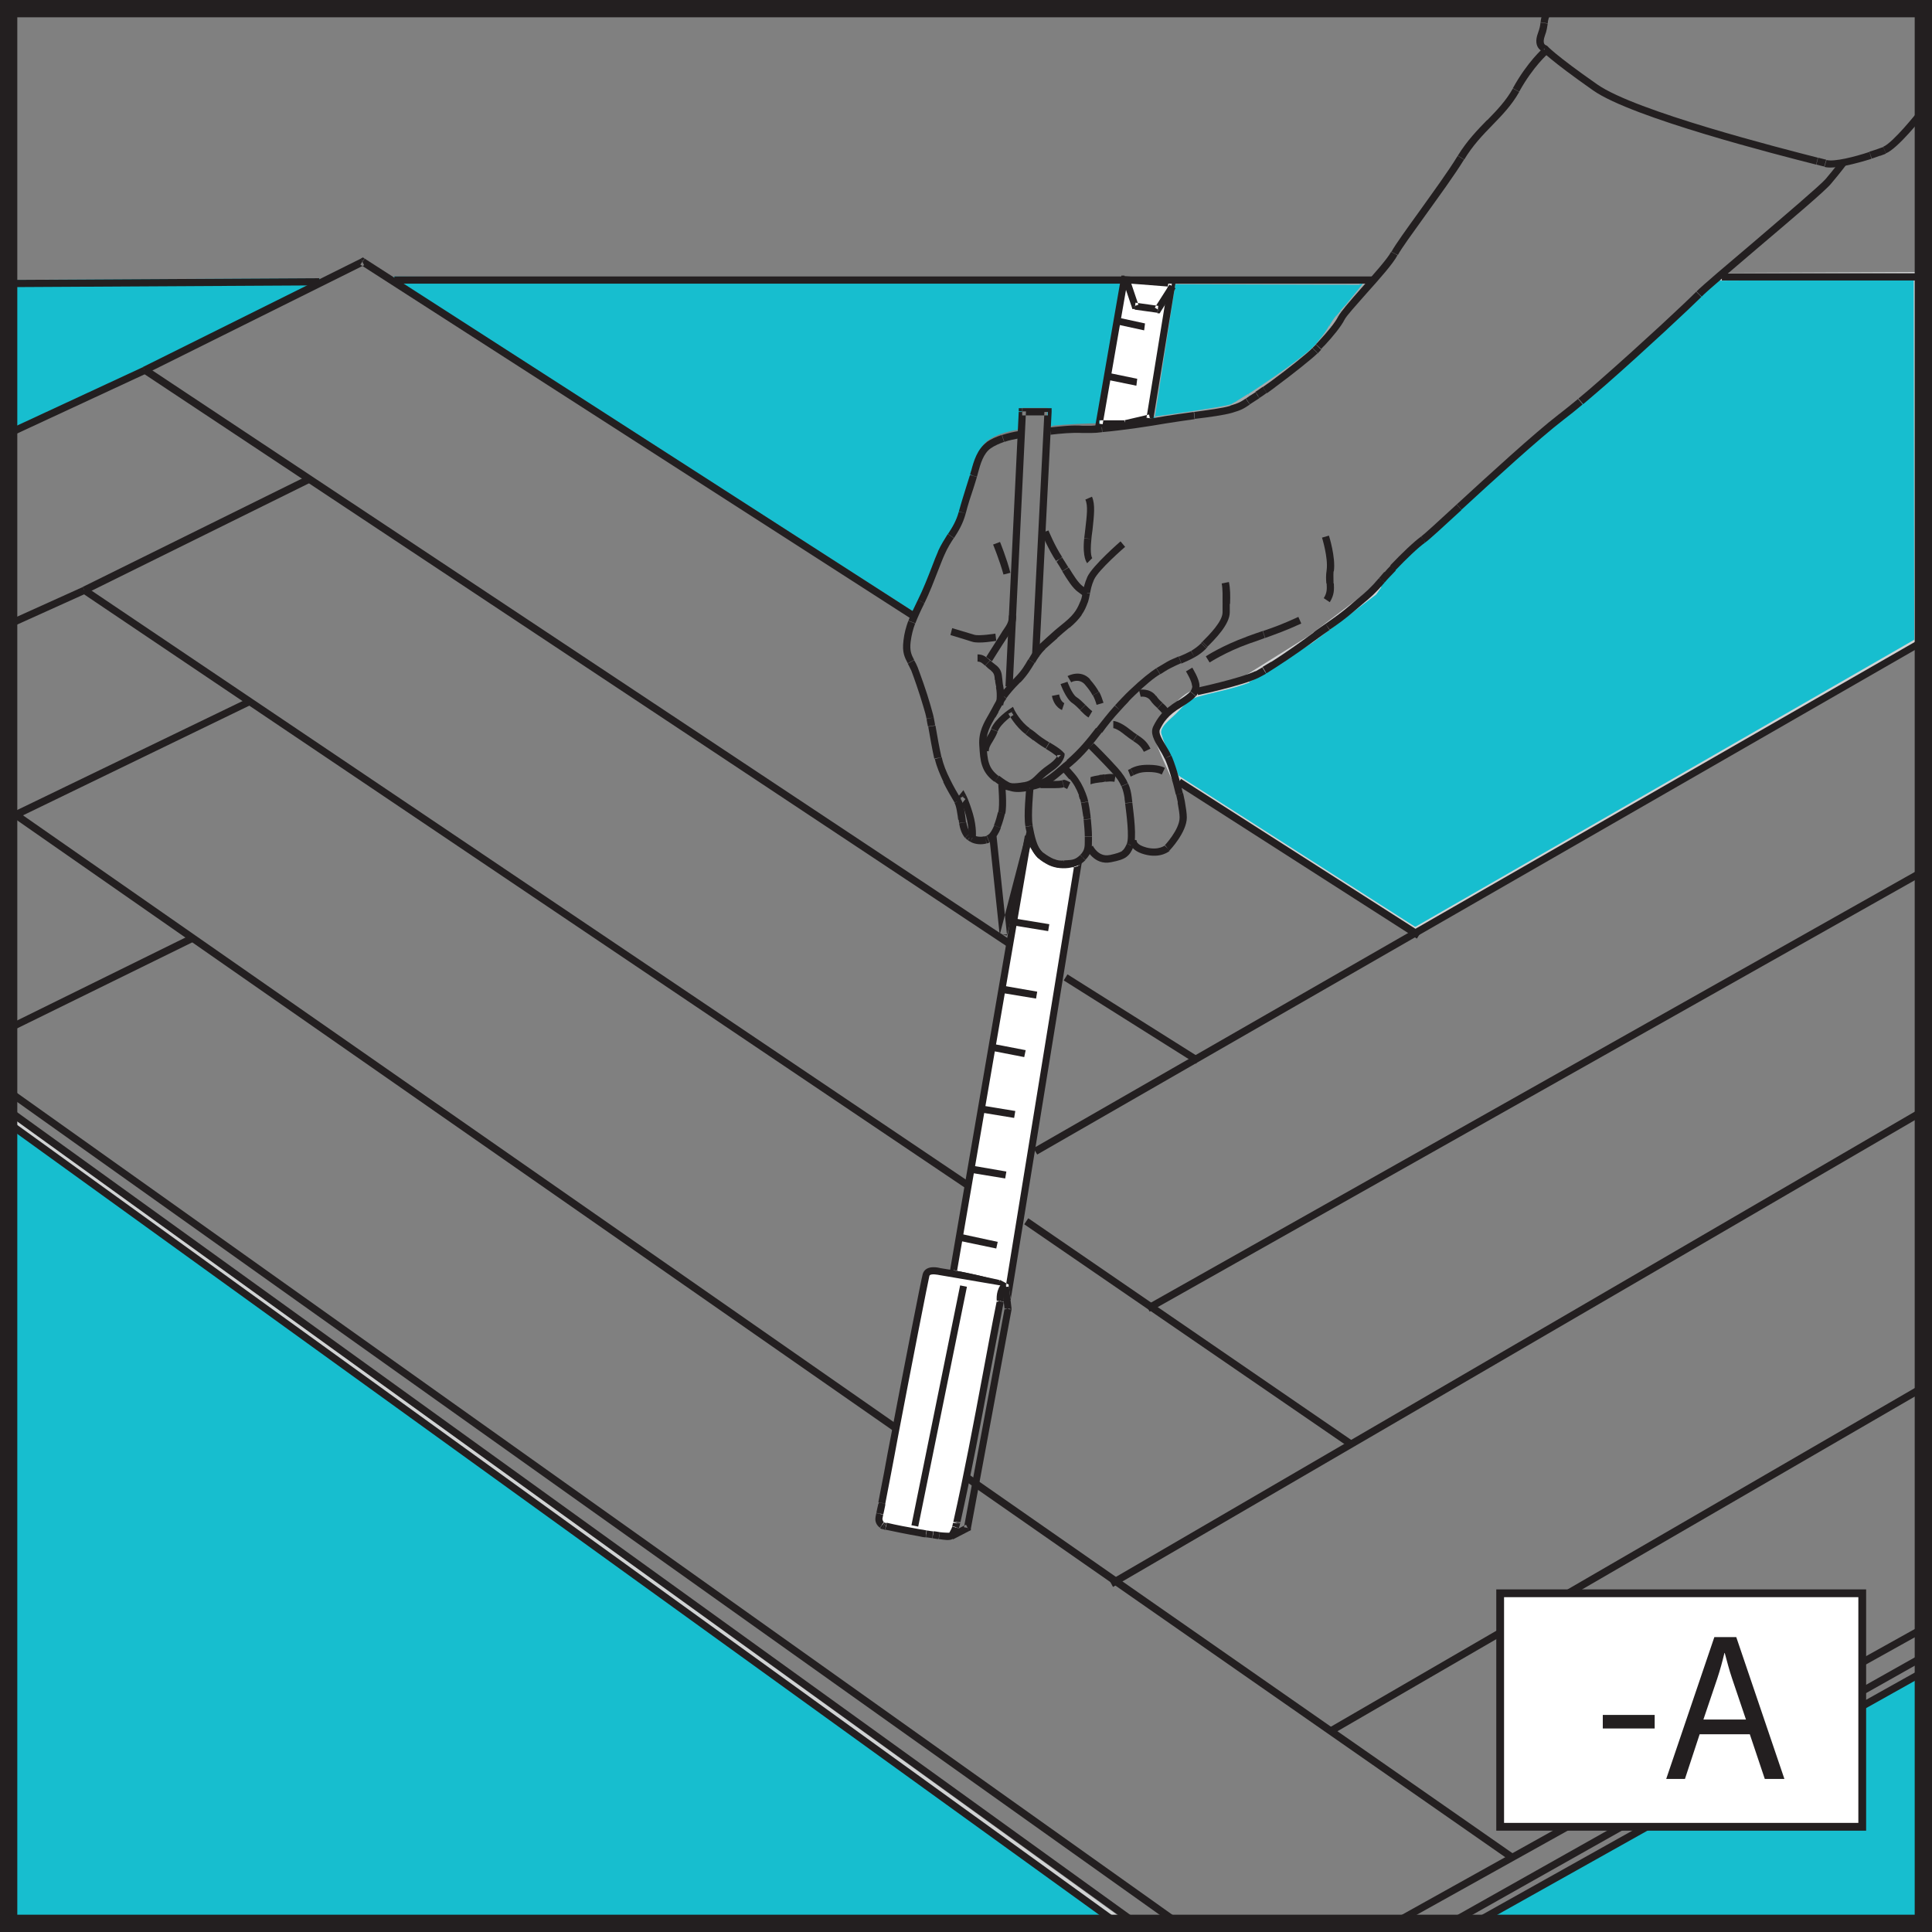 <?xml version="1.0" encoding="UTF-8"?><svg id="_лой_2" xmlns="http://www.w3.org/2000/svg" viewBox="0 0 67.02 67.02"><rect x="0" y="0" width="67.02" height="67.02" fill="#808080" stroke="none"/><defs><style>.cls-1,.cls-2,.cls-3,.cls-4{fill:none;stroke-miterlimit:10;}.cls-1,.cls-2,.cls-4{stroke-width:.27px;}.cls-1,.cls-4{stroke:#d1d3d4;}.cls-2,.cls-3{stroke:#231f20;}.cls-5,.cls-6{fill:#fff;}.cls-7,.cls-8{fill:#231f20;}.cls-3{stroke-width:.6px;}.cls-4,.cls-9,.cls-8,.cls-10,.cls-6{fill-rule:evenodd;}.cls-9{fill:#17becf;}.cls-10{fill:#a7aaac;}</style></defs><g id="_лой_1-2"><g><polygon class="cls-10" points="5.02 12.72 .41 14.86 .43 14.68 .43 9.71 .4 9.71 11.08 9.65 11.09 9.7 5.02 12.72"/><path class="cls-9" d="M40.67,9.71l-.75,4.88s2.61-.36,2.84-.46c.24-.1,2.52-1.58,3.01-2.16,.49-.58,.41-.65,.68-.96,.27-.31,.89-1.05,.94-1.15,.05-.1-.22-.14-.22-.14l-6.5-.02Z"/><path class="cls-10" d="M40.79,9.73l-.75,4.88-.25-.04,.75-4.88,.25,.04h0Zm-.86,4.99l-.02-.12-.12-.02-.03,.17,.17-.02h0Zm-.03-.25l.03,.25s2.62-.36,2.88-.47l-.1-.23c-.22,.1-2.8,.45-2.81,.45h0Zm2.81-.45h0l.05,.12-.05-.12h0Zm0,0h0l.1,.23h0l-.1-.23h0Zm.1,.23h0l-.05-.12,.05,.12h0Zm-.1-.23h0s.1-.06,.2-.11l.13,.22c-.11,.07-.19,.11-.23,.13l-.1-.23h0Zm.2-.11l.13,.22c.11-.07,.25-.15,.39-.25l-.14-.21c-.16,.1-.29,.18-.39,.24h0Zm.39-.24h0c.77-.5,2.03-1.36,2.38-1.77l.19,.16c-.36,.43-1.65,1.31-2.43,1.82l-.14-.21h0Zm2.38-1.77l.1,.08-.1-.08h0Zm0,0l.19,.16c.28-.34,.38-.51,.46-.65l-.22-.12c-.07,.13-.17,.29-.44,.61h0Zm.44-.61h0c.07-.11,.12-.21,.24-.35l.19,.17c-.11,.13-.16,.21-.22,.31l-.22-.12h0Zm.24-.35l.09,.08-.09-.08h0Zm0,0l.19,.17v-.02l-.19-.15h0Zm0,0l.1,.08-.09-.08h0Zm0,0l.19,.17s.08-.09,.13-.15l-.19-.16s-.09,.1-.13,.15h0Zm.13-.15l.19,.16c.04-.05,.1-.11,.16-.19l-.19-.16c-.05,.06-.1,.12-.16,.18h0Zm.16-.18h0c.27-.33,.59-.71,.62-.78l.23,.11c-.04,.08-.37,.49-.66,.83l-.19-.16h0Zm.62-.78h0l.11,.06-.11-.06Zm0,0l.23,.11c.12-.24-.33-.32-.33-.32v.25s.13-.08,.11-.05h0Zm-.11,.05v-.25l-6.51-.02v.25l6.51,.02h0Zm-6.63-.16l.12,.02v-.13h-.11l-.02,.11h0Z"/><polygon class="cls-9" points="5.02 12.72 .41 14.86 .43 14.68 .43 9.71 .41 9.71 11.08 9.65 11.09 9.7 5.02 12.72"/><polygon class="cls-9" points=".4 38.91 38.79 66.62 38.56 66.58 .43 66.58 .43 39.08 .4 38.91"/><polygon class="cls-4" points=".41 38.91 38.79 66.62 38.56 66.58 .43 66.58 .43 39.08 .41 38.91"/><polygon class="cls-10" points="66.6 57.94 51.19 66.57 51.39 66.58 66.6 66.58 66.6 58.05 66.6 57.94"/><polygon class="cls-9" points="66.6 57.94 51.19 66.57 51.39 66.58 66.6 66.58 66.6 58.05 66.6 57.94"/><path class="cls-9" d="M49.09,32.31l-8.3-5.31c-.21-.5-.47-.99-.62-1.5-.11-.35,.37-.65,.62-.92,.2-.22,.43-.45,.71-.53,.61-.18,1.18-.26,1.81-.5l2.16-1.35,2.18-1.65,.17-.24c.39-.46,1.12-1.19,1.45-1.42,.33-.23,3.42-3.2,4.8-4.25,1.38-1.06,4.27-3.76,4.76-4.25,.12-.12,.45-.41,.86-.77l6.84-.03,.02,12.7-17.46,10.04Z"/><line class="cls-1" x1="49.09" y1="32.31" x2="40.78" y2="27"/><path class="cls-4" d="M40.78,27c-.21-.5-.47-.99-.62-1.5-.11-.35,.37-.65,.62-.92,.2-.22,.43-.45,.71-.53,.61-.18,1.18-.26,1.81-.5"/><polyline class="cls-4" points="43.3 23.53 45.46 22.18 47.64 20.53 47.81 20.29"/><polyline class="cls-4" points="59.68 9.6 66.52 9.57 66.54 22.27 49.09 32.31"/><path class="cls-9" d="M13.66,9.64l18.03,11.58,.25-.5c.28-.58,.53-1.3,.7-1.69,.25-.57,.56-.8,.72-1.41,.13-.49,.3-.96,.39-1.29,.1-.33,.19-.82,.53-1.06,.27-.19,.64-.3,1.01-.36l.13-.04,.03-.72h.89l-.03,.68,.25-.07c.31-.03,1.29-.09,1.59-.07l.8-4.88v-.07l-25.28-.15-.02,.05Z"/><path class="cls-6" d="M37.42,29.89c-.38,.13-.74,.14-1.04-.02-.36-.2-.42-.33-.71-.87l-2.61,15.17,1.58,.34,.24,.13,.07,.43,2.47-15.19h0Zm2.48-15.37h0l.76-4.68-1.65-.14-.87,5.01h.89l.86-.2Z"/><path class="cls-8" d="M37.46,30.01c-.09,.03-.05,.02-.05,.02l-.08-.23s-.02,0,.05-.02l.08,.23h0Zm-.05,.02l-.04-.12,.04,.12h0Zm0,0l-.07-.23c-.05,.02-.11,.03-.17,.05l.05,.24c.06-.01,.12-.03,.19-.05h0Zm-.19,.05h0l-.02-.12,.03,.12h0Zm0,0h0c-.05,.01-.1,.02-.16,.03l-.03-.24s.09-.01,.14-.02l.05,.24h0Zm-.16,.03l-.03-.24c-.22,.03-.42,0-.59-.1l-.12,.21c.22,.12,.48,.16,.74,.13h0Zm-.74-.13h0l.06-.11-.06,.11Zm0,0c-.38-.21-.46-.35-.74-.89l.21-.12c.26,.49,.33,.61,.65,.79l-.12,.21h0Zm-.53-1l-.11,.06,.11-.06h0Zm-.21,.12l.21-.12v-.03l-.23,.12s0,.01,.02,.03h0Zm-.03-.11l.12,.02,.11-.06-.23,.04h0Zm.24,.04l-.24-.04-2.61,15.17,.24,.04,2.61-15.17h0Zm-2.76,15.27h0l-.11-.03,.02-.11,.12,.02-.03,.12h0Zm.05-.24h0l1.58,.34-.05,.24-1.58-.34,.05-.24h0Zm1.58,.34l-.03,.12,.06-.11h-.03Zm.03,0l-.11,.22,.24,.13,.11-.22-.24-.13h0Zm.24,.13h0l.06,.03v.06l-.11,.02,.06-.11h0Zm.06,.09h0l.07,.43-.24,.04-.07-.43,.24-.04h0Zm.07,.47l-.12-.02-.12,.02h.24Zm-.24-.04l.24,.04,2.47-15.19-.24-.04-2.47,15.19h0Zm2.55-15.28l.04,.12,.12,.02,.03-.2-.19,.07h0Zm2.4-15.27h0l.76-4.68,.24,.04-.76,4.67-.24-.04h0Zm.89-4.78v.12l.11,.02,.02-.13h-.13Zm-.02,.23l.02-.24-1.65-.13-.02,.24,1.65,.13h0Zm-1.76-.28h0l.02-.11h.11v.13l-.13-.02h0Zm.24,.04h0l-.87,5.01-.24-.04,.87-5.01,.24,.04h0Zm-.99,5.11v-.12l-.12-.02-.02,.14h.14Zm0-.24v.24h.89v-.24h-.89Zm.92,.24l-.03-.12v.12h.03Zm-.05-.24l.05,.24,.86-.2-.05-.24-.86,.2h0Zm1.01-.06l-.12-.02,.03,.12,.08-.02v-.08h.01Z"/><path class="cls-8" d="M34.87,27.2s.07,.75,0,1.03l-.24-.06c.06-.24,0-.94,0-.95l.25-.02h0Zm-.25,.97l.12,.03-.12-.03h0Zm.25,.06l-.25-.06c-.03,.13-.08,.31-.14,.46l.23,.09c.07-.18,.12-.36,.15-.49h0Zm-.15,.49h0l-.12-.05,.12,.05h0Zm0,0h0c-.07,.18-.17,.35-.29,.44l-.14-.21c.07-.05,.14-.18,.2-.32l.23,.09h0Zm-.29,.44h0l-.07-.1,.07,.1h0Zm0,0h0l-.14-.21h0l.14,.21h0Zm0,0h0l-.07-.11,.07,.11h0Zm0,0l-.14-.21s-.04,.03-.07,.04l.1,.23s.07-.04,.1-.06h0Zm-.1,.06l-.1-.23s-.05,.02-.07,.03l.07,.24s.07-.02,.11-.04h0Zm-.11,.04h0l-.03-.12,.03,.12h0Zm0,0h0c-.19,.05-.4,.03-.56-.06l.11-.23c.11,.06,.26,.07,.39,.04l.06,.24h0Zm-.56-.06h0l.06-.11-.06,.11h0Zm0,0h0l.11-.22h0l-.11,.22h0Zm0,0h0l.06-.11-.06,.11h0Zm0,0l.12-.22s-.04-.02-.05-.04l-.16,.2s.06,.05,.1,.06h0Zm.06-.26l-.08,.1,.08-.1h0Zm-.16,.2l.16-.2s-.03-.03-.05-.05l-.19,.17s.05,.05,.08,.08h0Zm-.08-.08h0l.1-.08-.09,.08h0Zm0,0l.19-.16c-.08-.1-.13-.24-.15-.38l-.25,.04c.03,.18,.09,.37,.21,.51h0Zm-.21-.51h0l.25-.04h0l-.25,.04h0Zm0,0h0l.12-.02-.12,.02Zm0,0c-.08-.6,0-.06-.02-.11l.25-.03s-.08-.56,.01,.11l-.25,.03h0Zm-.02-.11l.25-.03c-.03-.23-.07-.53-.17-.69l-.22,.13c.07,.12,.1,.38,.13,.59h0Zm-.13-.59h0c-.13-.22-.28-.47-.4-.72l.23-.11c.12,.25,.26,.49,.39,.7l-.22,.13h0Zm-.4-.72l.23-.11c-.12-.24-.23-.5-.28-.75l-.24,.06c.06,.27,.18,.54,.3,.8h0Zm-.06-.86h0l-.12,.03,.12-.03h0Zm-.24,.06h0v-.02l.24-.04h0l-.24,.06h0Zm.24-.07h0l-.12,.03,.12-.03h0Zm-.25,.06h0c-.07-.31-.15-.76-.21-1.11l.25-.04c.06,.35,.14,.8,.21,1.1l-.25,.06h0Zm.03-1.16l-.12,.02,.12-.02h0Zm-.25,.04l.25-.04c-.02-.1-.03-.19-.05-.27l-.25,.04c.01,.08,.03,.17,.05,.27h0Zm-.05-.27h0l.25-.05h0l-.25,.05h0Zm.25-.05h0l-.12,.02,.12-.02h0Zm-.25,.05h0s-.02-.11-.04-.18l.24-.06c.02,.07,.04,.14,.05,.2l-.25,.05h0Zm-.04-.18l.24-.06c-.02-.07-.04-.15-.07-.25l-.24,.07c.02,.08,.05,.16,.07,.24h0Zm-.07-.24h0c-.13-.45-.34-1.05-.43-1.28l.23-.09c.09,.24,.31,.84,.44,1.3l-.24,.07h0Zm-.43-1.28l.23-.09c-.04-.1-.08-.17-.12-.24l-.22,.12c.04,.07,.07,.14,.11,.22h0Zm-.11-.22h0c-.11-.21-.2-.38-.15-.78l.25,.03c-.04,.32,.03,.46,.12,.63l-.22,.12h0Zm-.15-.78l.25,.03c.03-.23,.08-.43,.16-.64l-.24-.09c-.08,.22-.14,.43-.17,.69h0Zm.17-.69h0c.08-.22,.19-.44,.33-.73l.23,.11c-.14,.28-.24,.5-.32,.71l-.24-.09h0Zm.33-.73l.11,.05-.11-.06h0Zm0,0l.22,.11h0l-.22-.12h0Zm.23,.11l-.11-.05,.11,.06h0Zm-.23-.11l.23,.11c.18-.37,.34-.79,.48-1.15l-.23-.09c-.14,.36-.3,.77-.48,1.13h0Zm.48-1.13h0c.08-.22,.16-.41,.22-.55l.23,.1c-.07,.15-.14,.34-.22,.54l-.23-.09h0Zm.22-.55l.23,.1c.1-.23,.21-.4,.32-.57l-.21-.14c-.11,.18-.23,.36-.34,.6h0Zm.34-.6h0c.15-.23,.29-.45,.38-.78l.24,.06c-.1,.37-.25,.61-.41,.86l-.21-.14h0Zm.38-.78l.24,.06h0l-.24-.07h0Zm0,0l.24,.06c.08-.31,.18-.62,.27-.88l-.24-.08c-.08,.26-.18,.57-.27,.9h0Zm.27-.9h0c.05-.15,.09-.29,.12-.38l.24,.07c-.04,.14-.08,.26-.12,.39l-.24-.08h0Zm.36-.31l-.12-.03,.12,.04h0Zm-.24-.07l.24,.07s0,0,0,0l-.24-.06s0,0,0,0h0Zm0,0l.12,.03-.12-.04h0Zm0,0l.24,.07s.02-.08,.04-.15l-.24-.07s-.02,.07-.04,.14h0Zm.04-.14h0c.09-.34,.21-.75,.54-.99l.14,.21c-.26,.18-.36,.55-.44,.84l-.24-.07h0Zm.54-.99l.14,.21c.13-.09,.29-.16,.46-.22l-.08-.24c-.19,.06-.37,.14-.53,.25h0Zm.53-.25h0c.19-.06,.4-.11,.6-.14l.04,.25c-.19,.03-.39,.07-.56,.13l-.08-.24h0Zm1.5-.24h.02l.03,.25h-.02l-.03-.25h0Zm.02,0l.03,.25c.06,0,.1-.01,.14-.02l-.03-.25-.14,.02h0Zm.14-.02h0v0h0Zm0,0h0c.36-.04,.78-.09,1.15-.06l-.02,.25c-.35-.02-.76,.02-1.11,.06l-.03-.25h0Zm1.15-.06v0h0Zm0,0l-.02,.25h.02v-.25h0Zm.01,0h0v0h0Zm0,0h0c.07,0,.16,0,.27,0v.25c-.1,0-.2,0-.28,0v-.25h.01Zm.27,0v.25c.12,0,.25-.01,.39-.03l-.02-.25c-.14,.01-.26,.02-.37,.03h0Zm.37-.03h0c.69-.06,1.66-.21,2.17-.3l.04,.25c-.51,.09-1.49,.24-2.2,.3l-.02-.25h0Zm2.17-.3l.04,.25h0l-.04-.25h0Zm0,0l.04,.25c.31-.05,.66-.1,1.01-.15l-.03-.25c-.36,.05-.73,.1-1.03,.15h0Zm1.03-.15h0c.5-.07,.99-.13,1.25-.21l.07,.24c-.28,.08-.78,.15-1.29,.21l-.03-.25h0Zm1.25-.21l.07,.24c.34-.1,.41-.15,.62-.29l-.14-.21c-.18,.12-.24,.16-.54,.25h0Zm.54-.25h0c.08-.06,.19-.13,.35-.23l.13,.21c-.15,.1-.26,.17-.34,.22l-.14-.21h0Zm.48-.02l-.07-.1,.07,.11h0Zm-.14-.21l.14,.21h0l-.14-.21h0Zm0,0l.07,.1-.07-.11h0Zm0,0l.13,.21c.08-.05,.17-.11,.26-.18l-.14-.21c-.1,.07-.18,.13-.25,.17h0Zm.25-.17h0c.1-.07,.21-.15,.31-.22l.15,.2c-.11,.09-.22,.16-.31,.23l-.14-.21h0Zm.31-.22l.15,.2c.57-.42,1.26-.97,1.45-1.16l-.18-.18c-.18,.19-.86,.73-1.42,1.14h0Zm1.42-1.14h0l.09,.09-.09-.09h0Zm0,0h0l.18,.18h0l-.18-.18h0Zm0,0h0c.05-.05,.1-.1,.12-.12l.18,.18c-.06,.06-.1,.11-.12,.13l-.18-.18h0Zm.3,.05l-.09-.09,.09,.09h0Zm-.18-.18h0s.09-.09,.14-.15l.18,.17c-.05,.05-.1,.1-.14,.15l-.18-.17h0Zm.14-.15l.18,.17c.26-.28,.55-.63,.67-.87l-.22-.11c-.11,.22-.39,.55-.63,.81h0Zm.63-.81h0l.22,.11h0l-.22-.11h0Zm0,0h0l.11,.06-.11-.06h0Zm0,0h0c.09-.17,.43-.56,.8-.98l.19,.17c-.36,.41-.7,.78-.77,.92l-.22-.11h0Zm.8-.98l.19,.17c.44-.49,.92-1.03,1.07-1.32l-.22-.12c-.13,.25-.61,.78-1.04,1.27h0Zm1.26-1.15h0l-.11-.06,.11,.06h0Zm-.22-.11h0v-.02l.22,.14s0-.02,0-.01l-.22-.11h0Zm.23,.11h0l-.1-.06,.11,.06h0Zm-.22-.12h0c.13-.24,.52-.78,.96-1.39l.2,.15c-.43,.6-.82,1.13-.94,1.36l-.22-.12h0Zm.96-1.39l.2,.15c.48-.67,1.03-1.42,1.36-1.96l-.22-.13c-.32,.53-.87,1.28-1.34,1.94h0Zm1.34-1.94h0c.32-.52,.68-.89,1.02-1.24l.18,.18c-.33,.34-.68,.7-.98,1.2l-.22-.13h0Zm1.02-1.24l.18,.18c.34-.35,.67-.69,.93-1.15l-.22-.12c-.24,.43-.56,.76-.89,1.1h0Zm.89-1.1h0c.5-.91,1.04-1.38,1.04-1.38l.18,.18s-.52,.45-1,1.32l-.22-.12Z"/><path class="cls-8" d="M35.85,27.36s-.09,.95-.03,1.25l-.25,.05c-.07-.35,.03-1.32,.03-1.32l.25,.02h0Zm-.03,1.25l-.12,.02,.12-.02h0Zm0,0l-.25,.05c.01,.05,0,.03,0,.03l.25-.05s0,.01,0-.02h0Zm0,.02l-.12,.03,.12-.02h0Zm0,0l-.25,.05c.07,.35,.18,.88,.47,1.11l.15-.2c-.22-.16-.31-.64-.37-.95h0Zm.37,.95h0c.12,.09,.25,.17,.37,.22l-.09,.23c-.14-.06-.28-.15-.42-.25l.15-.2h0Zm.37,.22l-.09,.23c.15,.06,.3,.09,.46,.07l-.03-.25c-.11,.01-.22,0-.33-.05h0Zm.33,.05h0s.09-.01,.14-.01l.02,.25s-.08,0-.13,.01l-.03-.25h0Zm.14-.01v0h0Zm0,0l.02,.25c.22-.02,.38-.03,.6-.25l-.18-.18c-.16,.16-.28,.17-.44,.18h0Zm.62,0h0l-.09-.09,.09,.09h0Zm-.18-.18h0c.17-.17,.16-.3,.16-.53h.25c0,.29,0,.46-.23,.7l-.18-.18h0Zm.16-.53h.25s0-.07,0-.11h-.25s0,.08,0,.11h0Zm0-.12h0Zm0,0h.25c0-.17-.02-.39-.04-.61l-.25,.03c.02,.21,.04,.42,.04,.58h0Zm-.04-.58h0Zm0,0h0v-.1l.24-.03s0,.05,.01,.11l-.25,.03h0Zm.24-.13h0l-.13,.02,.13-.02h0Zm-.25,.03l.25-.03c-.02-.18-.05-.35-.08-.49l-.25,.05c.03,.13,.05,.3,.08,.48h0Zm-.08-.48h0l.25-.05h0l-.25,.05h0Zm.25-.05h0l-.12,.02,.12-.02h0Zm-.25,.05h0s-.02-.09-.03-.13l.24-.07s.03,.1,.04,.15l-.25,.05h0Zm-.03-.13l.24-.07s-.03-.09-.05-.14l-.24,.09s.03,.08,.04,.13h0Zm-.04-.13h0c-.08-.21-.19-.42-.33-.57l.19-.16c.15,.18,.28,.41,.37,.65l-.24,.09h0Zm-.33-.57l.19-.16c-.2-.24-.37-.4-.37-.4l-.18,.18s.16,.16,.35,.39h0Z"/><path class="cls-8" d="M37.91,29.34s.19,.4,.58,.32l.05,.25c-.59,.12-.86-.47-.86-.47l.23-.1h0Zm.58,.32l.05,.25c.26-.05,.42-.1,.53-.18l-.14-.21c-.08,.05-.2,.09-.43,.14h0Zm.43-.14h0c.07-.05,.11-.12,.17-.25l.23,.1c-.07,.17-.13,.27-.25,.36l-.14-.21h0Zm.17-.25l.23,.1v-.02l-.23-.09h0Zm0,0l.12,.04-.12-.05h0Zm0,0l.23,.09c.12-.29,.01-1.1-.04-1.52l-.25,.03c.05,.4,.15,1.16,.06,1.4h0Zm-.06-1.4h0c0-.06-.02-.12-.02-.18l.25-.03s.01,.09,.02,.17l-.25,.03h0Zm-.02-.18l.25-.03c-.02-.16-.05-.32-.13-.49l-.23,.1c.06,.14,.09,.28,.11,.41h0Zm-.11-.41h0c-.06-.15-.16-.3-.32-.47l.19-.17c.17,.19,.29,.37,.36,.54l-.23,.1h0Zm-.32-.47l.19-.17c-.33-.37-.82-.86-.83-.86l-.18,.18s.5,.5,.82,.85h0Z"/><path class="cls-8" d="M39.43,29.16s-.03,.14,.34,.24l-.06,.24c-.61-.16-.52-.55-.52-.55l.24,.06h0Zm.34,.24l-.06,.24c.56,.15,.86-.12,.86-.12l-.15-.2s-.22,.19-.65,.08h0Zm.81,.11h-.01l-.08-.09,.09,.09h0Zm-.18-.18h0s.52-.55,.52-.97h.25c0,.51-.59,1.14-.6,1.14l-.18-.18h0Zm.52-.97h0Zm0,0c0-.12-.03-.31-.07-.52l.25-.05c.04,.23,.07,.43,.07,.57h-.25Zm-.07-.52l.25-.05c-.02-.09-.04-.18-.06-.28l-.24,.06c.02,.09,.04,.18,.06,.27h0Zm-.06-.27h0c-.11-.48-.27-1.01-.39-1.26l.23-.11c.12,.26,.29,.81,.4,1.31l-.24,.06h0Zm-.16-1.36l-.11,.05,.11-.05h0Zm-.23,.11l.23-.11h0l-.23,.1h0Zm0,0l.11-.05-.11,.05h0Zm0,0l.23-.11c-.06-.14-.14-.26-.21-.38l-.22,.13c.07,.11,.14,.23,.2,.36h0Zm-.2-.36h0c-.17-.29-.31-.53-.19-.77l.23,.11c-.06,.12,.05,.31,.18,.53l-.22,.13h0Zm-.19-.77l.23,.11c.06-.12,.13-.25,.24-.37l-.19-.17c-.13,.15-.21,.29-.28,.43h0Zm.28-.43h0c.13-.14,.3-.29,.56-.45l.13,.22c-.23,.14-.39,.27-.5,.4l-.19-.17h0Zm.56-.45l.13,.22c.26-.16,.41-.27,.5-.38l-.19-.16c-.07,.08-.2,.18-.43,.32h0Zm.63-.16h0l-.1-.08,.1,.08h0Zm-.19-.16h0c.05-.07,.07-.13,.07-.2h.25c0,.13-.02,.23-.12,.36l-.19-.16h0Zm.07-.2h.25c0-.24-.25-.62-.25-.63l-.22,.13s.21,.34,.21,.5h0Z"/><path class="cls-8" d="M41.51,23.86s1.53-.33,2.04-.58l.11,.23c-.54,.27-2.09,.6-2.1,.6l-.06-.25h0Zm2.04-.58l.11,.23h0l-.11-.23h0Zm0,0l.11,.23c.08-.04,.17-.09,.26-.14l-.13-.22c-.09,.06-.18,.1-.24,.14h0Zm.24-.14h0c.09-.05,.19-.12,.3-.18l.14,.21c-.11,.07-.21,.13-.3,.19l-.13-.22h0Zm.3-.18l.14,.21c.55-.35,1.21-.82,1.49-1.03l-.15-.2c-.28,.21-.93,.68-1.47,1.02h0Zm1.47-1.02h0c.14-.11,.28-.2,.42-.3l.15,.21c-.14,.1-.29,.2-.41,.29l-.15-.2h0Zm.42-.3l.07,.1-.07-.1h0Zm0,0l.14,.21c.28-.19,.57-.4,.88-.67l-.16-.19c-.3,.26-.59,.46-.86,.65h0Zm.86-.65h0c.11-.1,.2-.17,.27-.23l.16,.19c-.08,.07-.18,.15-.27,.23l-.16-.19h0Zm.27-.23l.16,.19c.28-.23,.45-.38,.76-.74l-.19-.16c-.3,.35-.46,.49-.73,.71h0Zm.92-.55h0l-.09-.08,.1,.08h0Zm-.19-.16h0l.19,.16h0l-.19-.16h0Zm0,0h0l.09,.08-.1-.08h0Zm0,0h0c.06-.07,.12-.14,.18-.21l.19,.17c-.07,.07-.13,.14-.18,.2l-.19-.16h0Zm.18-.21l.19,.17c.07-.07,.14-.15,.21-.22l-.18-.17c-.08,.08-.15,.16-.21,.23h0Zm.21-.23h0c.38-.4,.83-.83,1.07-1l.14,.21c-.23,.16-.66,.57-1.03,.96l-.18-.17h0Zm1.07-1l.07,.1-.07-.11h0Zm0,0l.14,.21h0l-.14-.21h0Zm.14,.21l-.07-.1,.07,.11h0Zm-.14-.21l.14,.21c.13-.09,.62-.54,1.26-1.13l-.17-.19c-.63,.58-1.12,1.03-1.23,1.11h0Zm1.23-1.11h0c1.11-1.02,2.68-2.46,3.56-3.14l.15,.2c-.87,.67-2.43,2.1-3.54,3.12l-.17-.19h0Zm3.56-3.14l.15,.2h0l-.15-.2h0Zm0,0l.15,.2c.2-.15,.42-.33,.66-.53l-.16-.19c-.24,.2-.47,.38-.66,.53h0Zm.66-.53h0c.24-.2,.5-.42,.77-.66l.17,.19c-.27,.23-.53,.46-.77,.66l-.16-.19h0Zm.77-.66l.17,.19c1.38-1.21,2.98-2.71,3.34-3.07l-.18-.18c-.35,.36-1.95,1.85-3.32,3.05h0Zm3.32-3.05h0l.18,.18h0l-.18-.18h0Zm0,0h0l.09,.09-.09-.09h0Zm0,0h0c.23-.23,1.08-.95,1.99-1.72l.16,.19c-.9,.77-1.76,1.49-1.97,1.71l-.18-.18h0Zm1.99-1.72l.16,.19c1.13-.96,2.35-1.99,2.53-2.22l-.19-.16c-.18,.21-1.38,1.23-2.5,2.19h0Zm2.5-2.19h0c.33-.39,.52-.65,.52-.65l.2,.15s-.2,.27-.53,.66l-.19-.16Z"/><path class="cls-8" d="M39.03,18.97s-.93,.8-1.08,1.14l-.23-.1c.18-.39,1.15-1.23,1.15-1.23l.16,.19h0Zm-1.08,1.14l-.23-.1c-.1,.23-.13,.39-.16,.54l.25,.04c.03-.14,.05-.28,.14-.48h0Zm-.14,.48h0c-.02,.11-.04,.21-.08,.33l-.24-.09c.04-.1,.05-.19,.07-.29l.25,.04h0Zm-.08,.33l-.12-.04,.12,.04h0Zm0,0l-.24-.09c-.05,.12-.1,.24-.18,.36l.21,.14c.1-.14,.16-.28,.21-.42h0Zm-.21,.42h0c-.1,.14-.23,.28-.42,.44l-.16-.2c.17-.14,.29-.27,.37-.39l.21,.14h0Zm-.42,.44l-.16-.2c-.18,.15-.31,.25-.43,.36l.17,.19c.12-.11,.24-.21,.42-.36h0Zm-.42,.36h0c-.13,.11-.25,.22-.43,.38l-.17-.19c.18-.17,.31-.28,.43-.39l.17,.19h0Zm-.43,.38l-.17-.19c-.19,.17-.29,.35-.4,.54l.22,.13c.1-.17,.2-.33,.36-.48h0Zm-.36,.48h0c-.12,.2-.25,.42-.49,.67l-.18-.18c.23-.23,.34-.43,.45-.62l.22,.13h0Zm-.49,.67l-.18-.18c-.23,.24-.39,.41-.51,.58l.2,.15c.11-.15,.25-.32,.48-.55h0Zm-.48,.55h0c-.11,.15-.19,.3-.29,.48l-.22-.12c.1-.19,.18-.34,.3-.5l.2,.15h0Zm-.29,.48l-.22-.12c-.03,.06-.07,.12-.1,.18l.22,.13c.04-.06,.07-.13,.11-.19h0Zm-.11,.19h0c-.16,.28-.33,.56-.3,.96h-.25c-.03-.46,.16-.78,.34-1.09l.22,.13h0Zm-.3,.96h-.25c.02,.29,.03,.51,.1,.71l.24-.08c-.06-.17-.07-.38-.09-.63h0Zm.09,.63h0l-.12,.04,.12-.04h0Zm0,0h0c.05,.16,.15,.3,.32,.43l-.15,.2c-.22-.17-.34-.34-.41-.55l.24-.08h0Zm.32,.43l-.15,.2h.02l.15-.19h-.02Zm-.13,.2l.08-.1-.08,.1h0Zm.15-.2l-.15,.2c.41,.31,.6,.45,1.24,.31l-.05-.25c-.53,.12-.68,0-1.03-.26h0Zm1.03,.26h0c.55-.12,.62-.19,1.28-.75l.16,.19c-.7,.61-.78,.67-1.39,.81l-.05-.25h0Zm1.28-.75h0l.08,.1-.08-.1Zm0,0l.16,.19c.07-.06,.05-.04,.05-.04l-.16-.19s.06-.05-.05,.04h0Zm.05-.04l.16,.19c.46-.39,.74-.76,1.05-1.16l-.2-.16c-.3,.39-.58,.74-1.02,1.12h0Zm1.02-1.12h0c.19-.24,.39-.5,.64-.78l.19,.17c-.25,.27-.45,.52-.63,.77l-.2-.16h0Zm.83-.61l-.09-.08,.09,.08h0Zm-.19-.17l.19,.17h0l-.18-.18h0Zm.19,.17l-.09-.09,.09,.09h0Zm-.19-.17l.19,.17c.09-.1,.18-.2,.26-.28l-.18-.18c-.09,.09-.18,.19-.27,.29h0Zm.27-.29h0c.08-.09,.17-.17,.25-.25l.17,.18c-.07,.07-.16,.15-.24,.25l-.18-.18h0Zm.25-.25l.17,.18c.39-.38,.69-.62,.88-.73l-.13-.21c-.19,.12-.51,.37-.92,.76h0Zm.92-.76h0c.14-.08,.25-.15,.37-.22l.12,.22c-.12,.06-.22,.13-.35,.21l-.13-.21h0Zm.37-.22l.12,.22c.12-.06,.24-.12,.38-.18l-.09-.23c-.16,.07-.29,.12-.41,.19h0Zm.5,.05h0l-.05-.12,.05,.12h0Zm-.09-.23h0c.15-.06,.3-.13,.43-.2l.12,.22c-.14,.08-.3,.15-.46,.22l-.09-.23h0Zm.55,.02l-.06-.11,.06,.11h0Zm-.13-.22l.13,.22c.15-.08,.28-.18,.41-.31l-.18-.18c-.11,.11-.22,.19-.35,.27h0Zm.35-.27h0s0,0,.05-.05l.18,.18s.02-.02-.05,.05l-.18-.18h0Zm.23,.13h0l-.09-.09,.09,.09h0Zm-.18-.18h0c.24-.24,.7-.7,.7-1.02h.25c0,.42-.51,.93-.78,1.2l-.18-.18h0Zm.7-1.02h.25c0-.1,0-.2,0-.29h-.25c0,.09,0,.19,0,.29h0Zm0-.3h0c0-.26,.01-.49-.03-.7l.25-.05c.05,.23,.05,.48,.04,.76h-.25Z"/><path class="cls-8" d="M36.37,18.4s.22,.54,.48,.93l-.21,.14c-.27-.4-.51-.98-.51-.98l.24-.09h0Zm.48,.93l-.1,.07,.11-.06h0Zm0,0l-.22,.13s.01,.02,.02,.03l.18-.18s.02,.03,.02,.02h0Zm-.02-.02l-.09,.09,.1-.07-.02-.02h0Zm.02,.02l-.21,.14c.07,.1,.14,.22,.21,.34l.21-.13c-.07-.11-.14-.23-.22-.35h0Zm.22,.35h0l-.11,.07,.11-.07h0Zm0,0h0c.17,.28,.33,.53,.47,.64l-.15,.21c-.18-.13-.36-.41-.54-.71l.22-.13h0Zm.47,.64l-.15,.21,.23,.17,.15-.21-.23-.17h0Z"/><path class="cls-8" d="M46.1,18.58s.24,.75,.17,1.24l-.25-.04c.06-.43-.16-1.13-.16-1.13l.24-.07h0Zm.17,1.24l-.25-.04c-.03,.19-.02,.33-.01,.46h.25c0-.13-.01-.26,0-.42h0Zm0,.41h0Zm0,0h0c.01,.22,.02,.4-.14,.66l-.21-.14c.12-.19,.11-.33,.1-.51h.25Z"/><path class="cls-8" d="M41.84,22.76s.57-.37,1.4-.67l.08,.24c-.81,.29-1.35,.65-1.36,.65l-.13-.21h0Zm1.4-.67l.08,.24c.23-.08,.41-.14,.56-.2l-.08-.24c-.16,.05-.34,.12-.57,.2h0Zm.57-.2h0c.41-.14,.66-.23,1.23-.49l.1,.23c-.57,.26-.84,.35-1.25,.5l-.08-.24Z"/><path class="cls-8" d="M39.51,23.93s.38-.08,.59,.21l-.2,.15c-.12-.16-.33-.12-.33-.12l-.06-.24h0Zm.59,.21l-.2,.15c.09,.13,.18,.21,.26,.28l.17-.19c-.07-.06-.15-.13-.22-.24h0Zm.22,.24h0l-.08,.09,.08-.09h0Zm0,0h0c.08,.07,.15,.13,.21,.23l-.22,.13c-.04-.06-.1-.11-.16-.17l.17-.19Z"/><path class="cls-8" d="M38.62,25.01s.21,0,.57,.29l-.16,.2c-.29-.24-.41-.24-.41-.24v-.25h0Zm.57,.29l-.08,.1,.08-.1h0Zm0,0l-.16,.2c.1,.08,.2,.15,.28,.2l.14-.21c-.08-.05-.16-.11-.26-.19h0Zm.26,.19h0c.19,.13,.33,.22,.46,.48l-.23,.11c-.1-.2-.22-.28-.38-.38l.14-.21Z"/><path class="cls-8" d="M37.03,23.65s.15,.42,.31,.53l-.14,.21c-.23-.15-.41-.66-.41-.66l.24-.08h0Zm.31,.53l-.07,.11,.07-.11h0Zm0,0l-.14,.21h0l.14-.21h0Zm0,0h0l-.07,.11,.07-.11Zm0,0l-.14,.21c.09,.06,.18,.15,.27,.24l.18-.18c-.1-.1-.2-.2-.31-.27h0Zm.31,.27h0c.09,.09,.18,.18,.24,.22l-.13,.22c-.1-.06-.19-.15-.29-.25l.18-.18Z"/><path class="cls-8" d="M34.78,27.08c.08,.05,.18,.08,.3,.09v.25c-.18,0-.32-.05-.44-.13l.14-.21h0Zm.3,.09v.25c.14,0,.32,0,.5-.04l-.04-.25c-.17,.03-.33,.05-.46,.04h0Zm.46-.04h0c.19-.03,.3-.14,.43-.27l.17,.18c-.17,.16-.3,.29-.56,.33l-.04-.25h0Zm.43-.27l.17,.18c.09-.09,.2-.18,.34-.28l-.14-.21c-.16,.11-.27,.21-.37,.31h0Zm.37-.31h0l.07,.11-.07-.11h0Zm0,0h0c.34-.23,.34-.36,.34-.36h.25s0,.27-.45,.57l-.14-.21h0Zm.55-.45l-.09,.09h.13v-.05l-.04-.04h0Zm-.18,.18l.18-.18s-.07-.11-.49-.35l-.13,.22c.37,.22,.43,.31,.43,.31h0Zm-.43-.31h0c-.25-.15-.33-.22-.44-.3l.16-.19c.1,.08,.18,.14,.41,.28l-.13,.22h0Zm-.44-.3l.16-.19c-.07-.06-.14-.12-.28-.21l-.14,.21c.12,.09,.2,.15,.26,.2h0Zm-.26-.2h0c-.35-.25-.6-.71-.6-.71l.22-.11s.21,.4,.52,.61l-.14,.21h0Zm-.56-.87l.07,.11,.11-.06-.06-.13-.12,.08h0Zm.14,.21l-.14-.21s-.49,.32-.64,.68l.23,.09c.12-.29,.54-.57,.55-.57h0Zm-.55,.57h0c-.06,.15-.12,.25-.18,.35l-.21-.14c.05-.09,.12-.18,.16-.3l.23,.09h0Zm-.18,.35l-.21-.14c-.1,.15-.17,.28-.17,.47h.25c0-.12,.06-.22,.13-.33h0Z"/><path class="cls-8" d="M33.6,29.06s.03-.32-.09-.76l.24-.07c.14,.48,.1,.82,.1,.83h-.25Zm-.09-.76l.24-.07c-.14-.47-.24-.65-.24-.65l-.22,.11s.09,.15,.22,.6h0Zm-.21-.74h0l.12-.15,.09,.17-.11,.06-.1-.08h0Zm.19,.16h0l-.16,.2-.19-.16,.16-.2,.19,.16Z"/><path class="cls-8" d="M37.71,19.53s-.17-.18-.1-.86l.25,.03c-.06,.57,.03,.66,.03,.66l-.18,.18h0Zm-.1-.86l.25,.03h0l-.25-.04h0Zm0,0l.25,.03c.01-.14,.03-.23,.04-.33l-.25-.03c-.01,.11-.03,.24-.04,.33h0Zm.04-.33h0c.05-.44,.1-.8,0-1.01l.23-.1c.12,.27,.07,.66,.02,1.14l-.25-.03Z"/><path class="cls-8" d="M34.69,18.8s.23,.56,.36,1.07l-.24,.06c-.13-.48-.36-1.04-.36-1.04l.24-.09Z"/><path class="cls-8" d="M33.03,21.79s.57,.17,.77,.23l-.08,.24c-.19-.06-.74-.23-.75-.23l.06-.24h0Zm.69,.47l.04-.12-.04,.12h0Zm.08-.24l-.08,.24c.23,.08,.84-.03,.84-.03l-.03-.25s-.57,.09-.73,.04h0Z"/><path class="cls-8" d="M34.55,24.41s.06-.27,0-.57l.25-.05c.07,.35,0,.68,0,.68l-.24-.06h0Zm0-.57l.25-.05c-.02-.08-.02-.16-.03-.23l-.25,.03c0,.07,.02,.15,.04,.25h0Zm-.04-.25h0c-.01-.15-.02-.24-.14-.33l.15-.21c.21,.15,.23,.29,.25,.51l-.25,.03h0Zm-.14-.33l.15-.21c-.07-.05-.12-.1-.17-.14l-.17,.18c.05,.05,.11,.11,.2,.17h0Zm-.2-.17h0c-.09-.08-.15-.14-.26-.14v-.25c.2,0,.3,.09,.43,.21l-.17,.18Z"/><path class="cls-8" d="M34.21,22.79s.33-.52,.52-.82l.21,.14c-.2,.3-.53,.83-.53,.83l-.2-.15h0Zm.52-.82l.21,.14s.05-.08,.07-.11l-.21-.14s-.05,.07-.07,.11h0Zm.07-.11l.21,.14c.16-.24,.24-.36,.24-.65h-.25c0,.22-.07,.32-.2,.51h0Z"/><path class="cls-8" d="M37.83,26.96s.05-.03,.31-.07l.03,.25c-.27,.03-.34,.07-.34,.07v-.25h0Zm.31-.07l.03,.25c.07,0,.13-.02,.18-.03l-.04-.25s-.1,.02-.17,.02h0Zm.17-.02h0c.15-.02,.23-.04,.39,0l-.04,.25c-.13-.02-.19-.01-.31,0l-.04-.25Z"/><path class="cls-8" d="M36.09,27.35s0-.26,.52-.26v.25c-.27,0-.27,0-.27,0h-.25Zm.52-.26v.25c.19,0,.26-.02,.3-.03l-.07-.24s-.08,.02-.23,.02h0Zm.23-.02h0c.09-.03,.09-.03,.29,.07l-.11,.23c-.11-.05-.1-.05-.1-.05l-.07-.24Z"/><path class="cls-8" d="M40.3,26.87s-.11-.09-.47-.09v-.25c.43,0,.58,.11,.58,.11l-.11,.23h0Zm-.47-.09v-.25c-.34,0-.48,.07-.61,.13l.11,.23c.11-.05,.22-.11,.5-.11h0Zm-.5,.11h0l-.05-.11,.05,.11h0Zm0,0h0s-.07,.03-.11,.05l-.09-.23s.06-.03,.09-.04l.11,.23Z"/><path class="cls-8" d="M36.84,24.63s-.27-.09-.35-.49l.25-.05c.05,.26,.18,.3,.18,.3l-.08,.24Z"/><path class="cls-8" d="M37.04,23.45s.45-.25,.78,.12l-.19,.17c-.2-.22-.47-.08-.47-.07l-.13-.22h0Zm.78,.12l-.19,.17c.12,.14,.21,.26,.27,.38l.22-.12c-.07-.13-.17-.27-.31-.43h0Zm.31,.43h0c.07,.13,.11,.26,.15,.38l-.24,.07c-.03-.11-.07-.22-.13-.33l.22-.12Z"/><path class="cls-8" d="M35.8,22.76l.43-8.47h.25l-.43,8.48h-.25Zm.55-8.6v.13h.13v-.13h-.13Zm0,.25v-.25h-.89v.25h.89Zm-1.01-.13h0v-.12h.13v.13h-.13Zm.25,0h0l-.46,9.53h-.25l.46-9.54h.25Z"/><path class="cls-8" d="M34.57,29.01l.36,3.4-.25,.03-.36-3.4,.25-.03h0Zm.36,3.44l-.12-.03h-.12l.25,.03h0Zm-.24-.06l.24,.06,.92-3.53-.24-.06-.92,3.53h0Z"/><path class="cls-8" d="M66.49,14.14c.14-.35,0-10.14,0-10.17h.25s.15,9.86,0,10.26l-.23-.09h0Zm.02-10.25l.1,.08h.13l-.22-.08h0Zm.2,.16l-.2-.16s-.84,1.06-1.18,1.2l.09,.23c.41-.16,1.29-1.27,1.29-1.28h0Zm-1.29,1.28h0l-.09-.23h0l.09,.23h0Zm0,0h0l-.05-.12,.05,.12h0Zm0,0h0c-.06,.03-.14,.05-.21,.08l-.08-.24c.09-.03,.16-.06,.2-.07l.09,.23h0Zm-.21,.08l-.08-.24c-.08,.03-.18,.06-.28,.09l.08,.24c.11-.03,.2-.07,.29-.1h0Zm-.29,.1h0l-.04-.12,.04,.12Zm0,0c-.55,.17-1.31,.37-1.63,.28l.07-.24c.27,.07,.98-.11,1.49-.28l.07,.24h0Zm-1.57,.03l-.03,.12,.03-.12h0Zm-.07,.24l.07-.24s-.13-.03-.28-.07l-.06,.24c.13,.03,.23,.06,.28,.07h0Zm-.28-.07h0c-1.3-.33-6.37-1.62-7.73-2.57l.14-.21c1.33,.93,6.36,2.21,7.65,2.54l-.06,.24h0Zm-7.73-2.57l.14-.21c-1.49-1.04-1.74-1.34-1.74-1.34l-.18,.18s.27,.31,1.78,1.37h0Zm-1.66-1.58h0l.06,.03-.09,.09,.03-.12h0Zm-.06,.24h0s-.4-.11-.2-.65l.24,.09c-.1,.28,.02,.32,.02,.32l-.06,.24h0Zm-.2-.65l.24,.09c.07-.18,.08-.31,.1-.42l-.25-.04c-.01,.1-.03,.21-.09,.37h0Zm.09-.37h0c.02-.16,.04-.29,.19-.49l.2,.15c-.11,.15-.13,.25-.14,.37l-.25-.04Z"/><path class="cls-8" d="M4.96,12.73l7.56-3.76,.11,.23-7.56,3.76-.11-.23h0Zm7.56-3.76l.06,.11,.07-.11-.06-.04-.06,.03h0Zm.12,0l-.14,.21,19.1,12.28,.14-.21L12.65,8.97h0Z"/><polygon class="cls-8" points="40.97 27.02 49.29 32.34 49.15 32.56 40.83 27.23 40.97 27.02"/><polygon class="cls-8" points="5.09 12.72 35.04 32.6 34.9 32.81 4.95 12.94 5.09 12.72"/><path class="cls-8" d="M3,20.37l30.61,20.62-.14,.21L2.86,20.58l.14-.21h0Zm32.67,21.89h0l11.32,7.77-.14,.21-11.32-7.77,.14-.21Z"/><polygon class="cls-8" points=".62 28.16 52.53 64.33 52.38 64.54 .47 28.37 .62 28.16"/><polygon class="cls-8" points=".53 37.87 40.99 66.65 40.84 66.86 .39 38.08 .53 37.87"/><polygon class="cls-8" points=".48 38.94 38.87 66.65 38.72 66.85 .33 39.14 .48 38.94"/><polygon class="cls-8" points="8.77 24.42 .6 28.38 .49 28.15 8.66 24.2 8.77 24.42"/><polygon class="cls-8" points="6.71 32.67 .52 35.71 .41 35.49 6.6 32.44 6.71 32.67"/><polygon class="cls-8" points="10.77 16.74 2.98 20.59 2.87 20.36 10.66 16.51 10.77 16.74"/><polygon class="cls-8" points="38.49 54.83 66.53 38.5 66.66 38.72 38.61 55.05 38.49 54.83"/><polygon class="cls-8" points="46.13 59.92 66.44 48.14 66.57 48.36 46.25 60.14 46.13 59.92"/><polygon class="cls-8" points="66.65 56.67 48.36 66.86 48.24 66.64 66.53 56.45 66.65 56.67"/><polygon class="cls-8" points="66.65 58.18 51.25 66.81 51.13 66.58 66.53 57.96 66.65 58.18"/><polygon class="cls-8" points="39.76 45.28 66.49 30.21 66.61 30.43 39.88 45.5 39.76 45.28"/><polygon class="cls-8" points="35.85 39.83 66.51 22.22 66.63 22.43 35.98 40.05 35.85 39.83"/><polygon class="cls-8" points=".4 9.71 .4 9.96 11.08 9.9 11.08 9.65 .4 9.71"/><rect class="cls-7" x="13.68" y="9.59" width="34.01" height=".25"/><rect class="cls-7" x="59.73" y="9.48" width="6.87" height=".25"/><polygon class="cls-8" points=".48 38.5 39.52 66.65 39.37 66.85 .33 38.71 .48 38.5"/><polygon class="cls-8" points="66.62 57.67 50.41 66.8 50.29 66.58 66.5 57.45 66.62 57.67"/><polygon class="cls-8" points="5.07 12.96 .46 15.1 .36 14.87 4.97 12.73 5.07 12.96"/><rect class="cls-7" x=".33" y="20.91" width="2.72" height=".25" transform="translate(-8.51 2.56) rotate(-24.3)"/><path class="cls-6" d="M30.75,52.96c-.2-.04-.27-.17-.25-.29,.02-.1,.06-.26,.1-.49,.36-1.94,1.49-7.8,1.54-7.96,.07-.22,.47-.11,.47-.11,0,0,2.34,.35,2.2,.55-.14,.2-.1,.47-.1,.47-.5,2.56-.94,5.13-1.51,7.68,0,.1-.09,.41-.2,.48-.11,.07-.32,0-.62-.03-.52-.06-1.17-.19-1.64-.3Z"/><path class="cls-8" d="M30.72,53.08h-.02l.06-.24h0l-.05,.24h0Zm.04-.24l-.03,.12,.03-.12h0Zm-.06,.24l.06-.24s-.04-.01-.05-.02l-.1,.22s.06,.02,.09,.03h0Zm-.09-.03l.1-.22s-.03-.01-.04-.02l-.14,.2s.05,.03,.08,.04h0Zm.06-.25h0l-.07,.1,.07-.1h0Zm-.14,.2h0c-.13-.09-.18-.23-.16-.35l.24,.04s.01,.08,.05,.11l-.14,.2h0Zm-.16-.35l.24,.04s.02-.1,.03-.16l-.24-.05c-.01,.07-.03,.13-.03,.17h0Zm.03-.17h0l.12,.03-.12-.03h0Zm0,0h0c.02-.09,.04-.2,.07-.32l.24,.05c-.03,.14-.05,.25-.07,.33l-.24-.05h0Zm.07-.32l.12,.02-.12-.02h0Zm0,0l.24,.05v-.05l-.23-.04v.05h0Zm0-.05h0l.12,.02-.12-.02h0Zm0,0h0c.06-.3,.12-.65,.2-1.04l.24,.05c-.08,.42-.15,.77-.2,1.04l-.24-.05h0Zm.2-1.04l.24,.05c.08-.4,.16-.86,.25-1.33l-.24-.05c-.09,.47-.18,.93-.25,1.33h0Zm.25-1.33h0c.46-2.42,1.05-5.43,1.09-5.55l.23,.07c-.03,.11-.62,3.11-1.08,5.53l-.24-.05h0Zm1.09-5.55l.23,.07c.03-.1,.34-.03,.34-.03l.04-.24s-.5-.15-.61,.2h0Zm.57,.04h0l.02-.12-.02,.12h0Zm.04-.24h0s2.54,.37,2.28,.74l-.2-.14s-2.11-.36-2.12-.36l.04-.24h0Zm2.28,.74l-.2-.14c-.17,.24-.12,.57-.12,.57l.24-.06s-.04-.22,.08-.37h0Zm-.08,.37h0v.05l-.12-.02,.12-.03h0Zm0,.05h0l-.24-.04h0l.24,.04h0Zm-.24-.04h0l.12,.02-.12-.02h0Zm.24,.05h0c-.16,.82-.32,1.69-.49,2.56l-.24-.04c.16-.84,.31-1.68,.49-2.56l.24,.05h0Zm-.49,2.56l-.24-.04c-.32,1.71-.64,3.42-1.02,5.11l.24,.05c.38-1.7,.7-3.41,1.02-5.12h0Zm-1.26,5.09h0v-.02l.12,.03h-.12Zm.24,0h0s0,.03,0,.05l-.24-.04v-.02h.25Zm-.25,.02h0l.12,.02-.12-.02h0Zm.24,.03h0s0,.05-.01,.07l-.24-.05s0-.04,.01-.05l.24,.03h0Zm-.01,.07l-.24-.05s-.01,.04-.02,.07l.23,.07s.02-.06,.02-.08h0Zm-.02,.08h0c-.04,.14-.12,.31-.22,.37l-.12-.21s.08-.13,.11-.23l.23,.07h0Zm-.22,.37l-.12-.21s-.17,0-.33-.02l-.03,.24c.21,.03,.37,.06,.49-.01h0Zm-.49,.01h0l.02-.12-.02,.12h0Zm0,0h0c-.07,0-.14-.02-.21-.03l.03-.24c.08,0,.15,.02,.22,.03l-.04,.24h0Zm-.18-.27h0v0h0Zm-.03,.24l.03-.24s.03,0,0,0l-.03,.24s0,0,.01,0h0Zm.02-.24v0h0Zm-.03,.24l.03-.24c-.06,0-.14-.02-.22-.03l-.03,.24c.07,0,.14,.02,.23,.03h0Zm-.23-.03h0l.02-.12-.02,.12Zm0,0c-.07,0-.15-.02-.24-.04l.04-.24c.07,.01,.15,.02,.23,.04l-.03,.24h0Zm-.24-.04l.04-.24c-.4-.07-.83-.15-1.16-.23l-.05,.24c.33,.07,.76,.16,1.17,.23h0Zm-1.12-.47l-.02,.12,.03-.12h0Z"/><rect class="cls-7" x="28.34" y="48.65" width="8.49" height=".24" transform="translate(-21.7 71) rotate(-78.52)"/><path class="cls-8" d="M35,44.63l.09,.76-.24,.03-.09-.76,.24-.03h0Zm.09,.76h-.12l.12,.04v-.04h0Zm0,.04l-.24-.04-1.41,7.59,.24,.04,1.41-7.59h0Zm-1.41,7.59h0v.06l-.06,.03-.06-.11,.12,.02h0Zm-.06,.09h0l-.56,.29-.11-.22,.56-.29,.11,.22Z"/><path class="cls-8" d="M39.21,9.74l.28,.83-.23,.08-.28-.83,.23-.08h0Zm.15,.99l.02-.12-.12,.04,.02,.07h.08Zm.03-.23l-.03,.24,.79,.11,.03-.24-.79-.11h0Zm.88,.3h0l-.04,.07h-.08l.02-.13,.1,.06h0Zm-.21-.13h0l.51-.8,.21,.13-.51,.8-.21-.13Z"/><polygon class="cls-8" points="33.17 43.02 34.56 43.31 34.61 43.08 33.22 42.78 33.17 43.02"/><polygon class="cls-8" points="34.02 38.59 35.18 38.78 35.22 38.54 34.06 38.35 34.02 38.59"/><polygon class="cls-8" points="33.71 40.69 34.87 40.88 34.91 40.64 33.75 40.44 33.71 40.69"/><polygon class="cls-8" points="34.79 34.45 35.94 34.64 35.98 34.4 34.83 34.2 34.79 34.45"/><polygon class="cls-8" points="34.45 36.46 35.53 36.67 35.58 36.43 34.49 36.22 34.45 36.46"/><polygon class="cls-8" points="35.2 32.11 36.36 32.3 36.4 32.06 35.24 31.87 35.2 32.11"/><polygon class="cls-8" points="38.77 11.26 39.69 11.46 39.72 11.22 38.8 11.02 38.77 11.26"/><polygon class="cls-8" points="38.49 13.19 39.42 13.38 39.45 13.14 38.53 12.95 38.49 13.19"/><polygon class="cls-8" points="37.03 33.8 41.62 36.69 41.49 36.9 36.9 34.01 37.03 33.8"/><rect class="cls-5" x="52.04" y="55.27" width="12.56" height="8.1"/><rect class="cls-2" x="52.04" y="55.27" width="12.56" height="8.1"/><rect class="cls-7" x="55.6" y="59.49" width="1.8" height=".47"/><path class="cls-8" d="M60.57,59.66l-.48-1.42c-.11-.32-.18-.61-.26-.9h-.01c-.07,.29-.15,.59-.25,.89l-.48,1.42h1.48Zm-1.61,.5h0l-.51,1.55h-.65l1.67-4.92h.76l1.67,4.92h-.68l-.52-1.55h-1.74Z"/><path class="cls-8" d="M.43,.19H66.6V.44H.43V.19H.43ZM66.6,.19h.13v.13h-.13V.19h0Zm.13,66.52V.32h-.25V66.71h.25Zm0,.13h-.13v-.13h.13v.13h0Zm-.13,0H.43v-.25H66.6v.25h0ZM.43,66.83h-.13v-.13h.13v.13H.43ZM.3,.32V66.71h.25V.32H.3ZM.3,.19v.13h.13V.19h-.13Z"/><rect class="cls-3" x=".3" y=".3" width="66.42" height="66.42"/></g></g></svg>